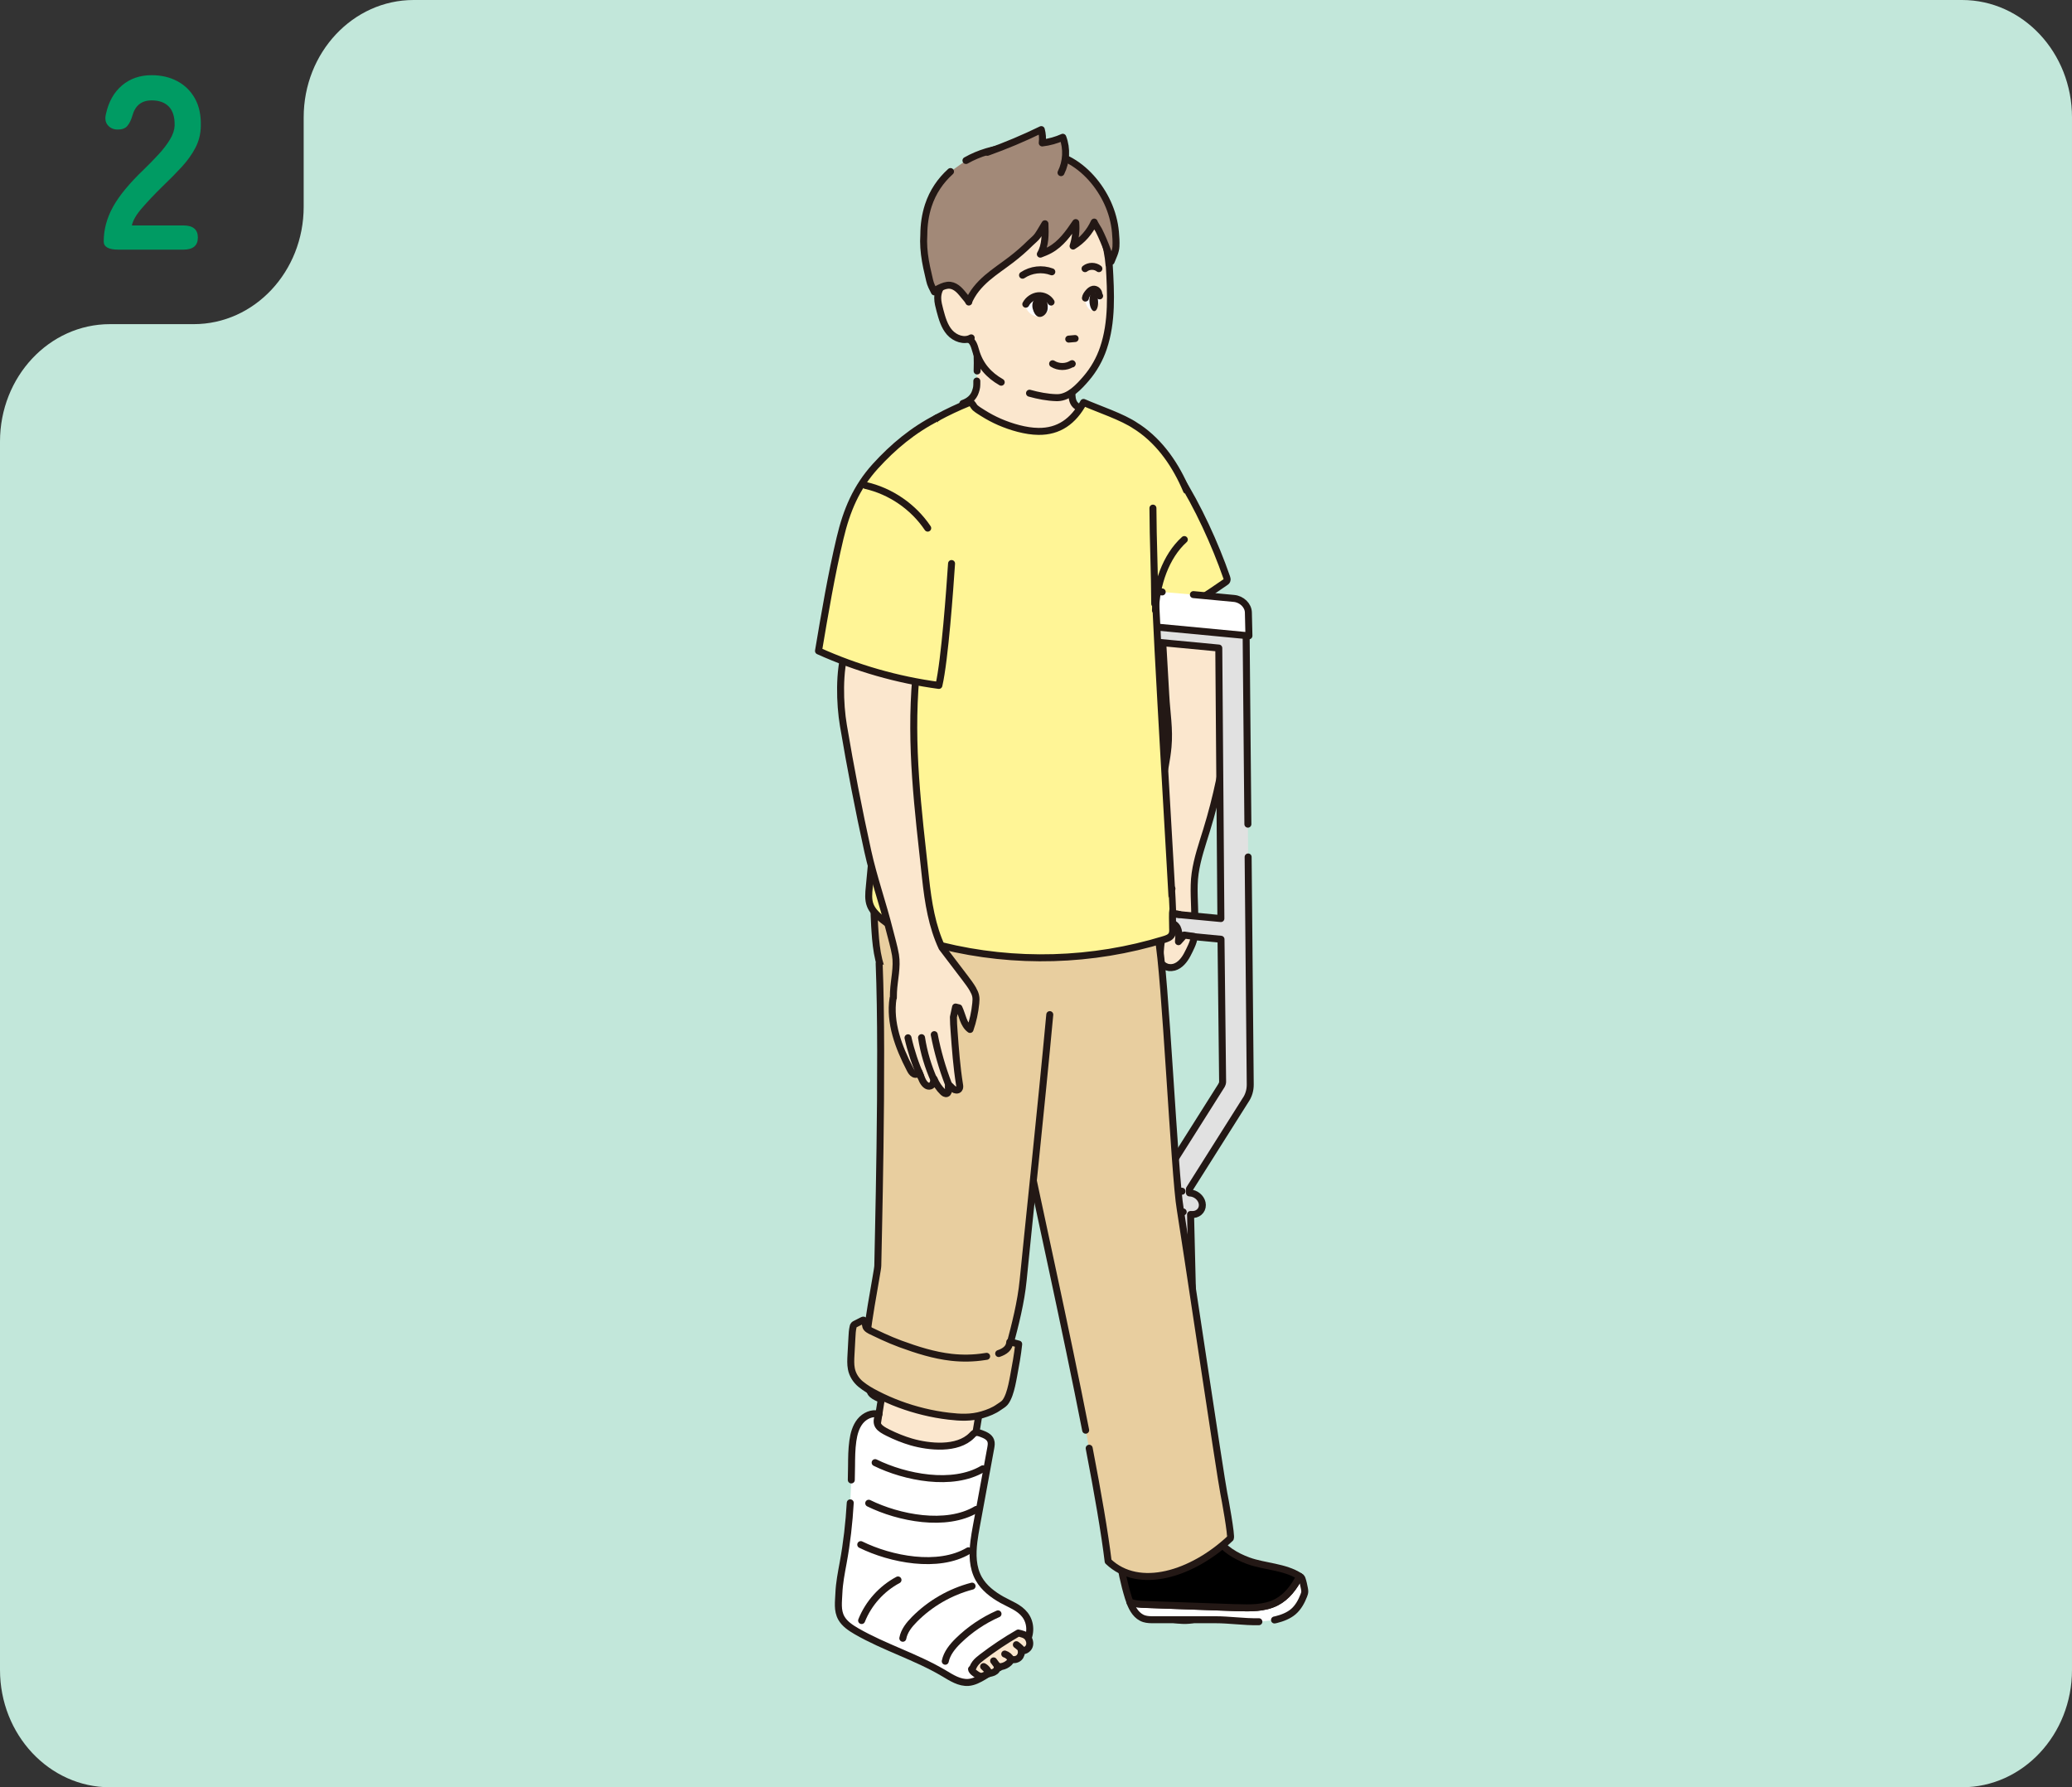 <?xml version="1.0" encoding="UTF-8"?><svg id="b" xmlns="http://www.w3.org/2000/svg" viewBox="0 0 335.42 289.31"><rect x="0" y="0" width="335.42" height="289.31" fill="#333333" stroke="none"/><g id="c"><path d="M49.16,19v14.47c0,10.49-7.97,19-17.8,19h-13.56C7.97,52.47,0,60.98,0,71.47v198.84c0,10.49,7.97,19,17.8,19h299.82c9.83,0,17.8-8.51,17.8-19V19c0-10.49-7.97-19-17.8-19H66.96c-9.83,0-17.8,8.51-17.8,19Z" fill="#c2e7da"/><path d="M19.15,40.41c-1.57,0-2.36-.44-2.36-1.32,0-1.92.5-3.79,1.5-5.6s2.67-3.84,5.02-6.08c.83-.8,1.61-1.61,2.36-2.42.75-.81,1.36-1.61,1.84-2.4.48-.79.73-1.54.76-2.26.03-1.39-.29-2.41-.94-3.08-.65-.67-1.58-1-2.78-1-1.63,0-2.67.83-3.12,2.48-.21.72-.49,1.27-.82,1.66-.33.39-.85.58-1.54.58s-1.2-.23-1.6-.68c-.4-.45-.51-1.07-.32-1.84.43-1.97,1.29-3.51,2.6-4.62,1.31-1.11,2.91-1.66,4.8-1.66,1.55,0,2.93.32,4.14.96,1.21.64,2.17,1.57,2.86,2.8.69,1.23,1.01,2.73.96,4.52-.03,1.25-.32,2.41-.88,3.48-.56,1.07-1.3,2.1-2.22,3.1-.92,1-1.97,2.06-3.14,3.18-1.23,1.2-2.31,2.35-3.26,3.44-.95,1.09-1.5,2.04-1.66,2.84h8.32c1.57,0,2.36.65,2.36,1.96s-.79,1.96-2.36,1.96h-10.52Z" fill="#009b63"/><path d="M190.85,77.15c3.03,4.72,5.88,10.98,7.72,16.28.06.17.12.37.05.54-.06.14-.18.23-.31.31-2.71,1.87-5.44,3.71-8.38,5.19s-6.1,2.59-9.37,2.89c-1.56-5.69-2.92-11.43-4.1-17.21" fill="#fff596" stroke="#231815" stroke-linecap="round" stroke-linejoin="round" stroke-width="1.13"/><path d="M199.19,101.49c.72,11.07-.59,22.27-3.86,32.88-.71,2.31-1.52,4.61-1.86,7.01s-.03,4.98-.06,7.44c0,.55-.03,1.13-.26,1.63-.63-.5-1.73-.18-2.48-.21-1.22-.04-2.44-.15-3.65-.31s-5.03-.16-4.86-1.9c.04-.45.25-.86.45-1.27,2.17-4.49,3.22-9.43,4.26-14.31.38-1.8.76-3.6,1.15-5.4.43-2.04.87-4.08,1.06-6.15.27-2.85-.21-5.51-.36-8.33-.19-3.49-.39-6.97-.6-10.46" fill="#fbe7ce" stroke="#231815" stroke-linecap="round" stroke-linejoin="round" stroke-width="1.13"/><path d="M202.01,133.41l-.31-33.61c-.01-1.11-1.02-2.11-2.26-2.24h-.02c-1.22-.12-2.2.67-2.19,1.78l.02,2.22-19.42-1.84-.05-2.32c-.03-1.11-1.05-2.1-2.28-2.22h0c-1.23-.12-2.21.69-2.19,1.8l1.45,75.83c.02.93.32,1.87.87,2.73l9.77,16.44v.32s-.65-.07-.65-.07c-.79.11-1.37.7-1.37,1.5,0,.96.84,1.83,1.87,1.96h.03s1.42,58.23,1.42,58.23c.04,1.92,1.75,3.65,3.8,3.86,2.06.21,3.69-1.17,3.65-3.09l-1.42-58.1s.06,0,.09,0c1.03.11,1.84-.59,1.82-1.55-.02-.89-.76-1.69-1.69-1.89l-.4-.05v-.64s9.06-14.35,9.06-14.35c.52-.74.79-1.63.78-2.57l-.34-36.82M197.3,104.9l.34,43.79-19.03-1.8-.7-43.83,19.38,1.84ZM197.76,175.67l-8.9,14.09-9.44-15.92c-.12-.19-.19-.4-.2-.61l-.54-22.99,18.98,1.8.26,23.05c0,.21-.06.41-.18.58Z" fill="#e1e1e1" stroke="#231815" stroke-linecap="round" stroke-linejoin="round" stroke-width="1.13"/><path d="M190.02,253.28l3.12.32c1.05.11,1.55.93,1.64,1.87.13,1.31.18,2.64.16,3.96,0,.34-.02.68-.09,1.01-.41,1.7-1.97,1.93-3.47,1.86-1.63-.08-3.33-.49-4.49-1.63-.32-.31-.6-.68-.77-1.09-.56-1.35,0-2.95.15-4.33.11-1.03.31-2.32,1.67-2.18l.15.02" fill="#868687" stroke="#231815" stroke-linecap="round" stroke-linejoin="round" stroke-width="1.13"/><line x1="189.1" y1="196.21" x2="190.65" y2="253.25" fill="none" stroke="#231815" stroke-linecap="round" stroke-linejoin="round" stroke-width="1.13"/><path d="M193.19,96.25l6.58.62c1.25.12,2.29,1.13,2.32,2.26l.09,3.79-29.25-2.77-.09-3.79c-.03-1.13.97-1.95,2.23-1.83l13.07,1.29" fill="#fff" stroke="#231815" stroke-linecap="round" stroke-linejoin="round" stroke-width="1.13"/><line x1="186.96" y1="192.41" x2="191.35" y2="192.83" fill="none" stroke="#231815" stroke-linecap="round" stroke-linejoin="round" stroke-width="1.13"/><line x1="186.47" y1="195.7" x2="191.54" y2="196.18" fill="none" stroke="#231815" stroke-linecap="round" stroke-linejoin="round" stroke-width="1.13"/><path d="M189.72,143.86c-2.37.48-3.76,2.19-5.42,3.81-.1.1-.21.21-.24.35-.03.19.09.37.23.49.43.38,1.07.47,1.64.38s1.11-.33,1.65-.53c1.07-.4,2.25-.66,3.34-.33" fill="#fbe7ce" stroke="#231815" stroke-linecap="round" stroke-linejoin="round" stroke-width="1.13"/><path d="M189.27,156.61c.26.04.53.02.79-.05.97-.27,1.67-1.16,2.12-2.01.24-.46.48-.93.69-1.41.22-.49.41-1.01.43-1.55-.52-.08-1.05-.16-1.57-.23-.32.36-.64.72-.96,1.07.07-.95.23-2.15-.64-2.79-.47-.34-1.21-.37-1.57.09-.16.21-.22.48-.27.75-.24,1.24-.39,2.49-.47,3.74-.25-.88.02-1.82-.04-2.73s-.69-1.96-1.6-1.85c-.57,1.25-.86,2.63-.83,4.01.07-.84.1-1.69.1-2.53,0-.31-.01-.64-.18-.91-.44-.68-1.6-.35-1.95.37s-.15,1.58.05,2.36c-.12-1.07-.42-2.12-.86-3.09-.31-.1-.64.12-.79.41s-.15.62-.16.95c0,.61.04,1.25-.02,1.86-.05.46.14.82.51,1.12.24.2.6.32.86.15.01.23.21.42.43.5s.46.07.69.06c.26-.01.53-.02.79-.03.07,0,.15,0,.22.02.09.03.16.11.22.19.23.27.49.52.82.65.47.18.99.08,1.48-.03.06-.01.13-.03.19-.01.08.02.14.1.19.17.32.42.82.7,1.34.77Z" fill="#fbe7ce" stroke="#231815" stroke-linecap="round" stroke-linejoin="round" stroke-width="1.13"/><path d="M206.32,262.23c.09-.02.18-.04.28-.06.97-.24,2.02-.64,2.78-1.3.79-.68,1.31-1.65,1.68-2.6.08-.21.16-.43.16-.66,0-.17-.03-.33-.06-.49-.1-.51-.2-1.02-.37-1.51-.04-.11-.08-.23-.17-.31-.02-.02-.24-.12-.24-.14-.89,1.74-2.05,3.32-3.77,4.21-1.94,1-4.26.94-6.46.86-4.89-.17-9.79-.35-14.68-.52-.85-.03-1.76-.08-2.56-.36.44,1.17,1.11,2.3,2.31,2.68.51.16,1.05.16,1.59.16,3.33,0,6.65,0,9.98,0,1.11,0,2.23.09,3.34.17,1.21.09,2.44.18,3.66.15" fill="#fff" stroke="#231815" stroke-linecap="round" stroke-linejoin="round" stroke-width="1.13"/><path d="M200.16,260.23c2.21.08,4.52.13,6.46-.86,1.72-.89,2.88-2.47,3.77-4.21-2.39-1.56-5.67-1.56-8.29-2.51-2.06-.75-4.04-1.94-5.19-3.73l-15.75,2.69c.3,2.38.8,4.74,1.51,7.04.07.23.16.47.25.71.8.27,1.7.33,2.56.36,4.89.17,9.79.35,14.68.52Z" stroke="#231815" stroke-linecap="round" stroke-linejoin="round" stroke-width="1.13"/><path d="M176.32,234.43c1.4,7.26,2.52,13.74,3.07,18.31,4.99,4.77,13.61,2.07,19.78-3.73.25-.24-.9-6.58-1.06-7.31-.4-1.78-6.59-43.34-7.05-45.98-.93-5.28-2.45-38.54-3.57-43.79-1.42-6.67-1.82.37-3.76-6.19-1.14-3.85-3.91-2.94-6.94-1.67-2.86,1.2-5.83,2.16-8.88,2.81-3.84.82-8.11.56-12.09.99-1.95.21-3.91.42-5.86.58-1.88.15-3.76.22-5.58-.42-1.09-.38-2.11-1.04-2.8-1.97-.13.92-.09,1.86-.04,2.79.03.65.06,1.3.11,1.95.1,1.54.26,3.09.62,4.59.33,1.38.89,2.69,1.31,4.05.86,2.78,1.76,5.55,2.72,8.31,1.91,5.51,4.06,10.95,6.62,16.19,2.57,5.25,5.56,10.3,9.09,14.96l3.97-13.94c2.19,10.62,6.55,30.13,9.77,46.55" fill="#e8ce9f" stroke="#231815" stroke-linecap="round" stroke-linejoin="round" stroke-width="1.13"/><path d="M142.32,155.95c.66,15.99-.22,47.35-.22,48.93,0,.91-2.12,10.89-2.22,16.34-.01.62.73,3.73,1.09,4.24.3.43.8.67,1.28.88,5.9,2.57,12.63,3.17,18.89,1.69.76-6.25,3.8-13.72,4.49-20.79.78-7.97,2.94-28.17,4.31-43" fill="#e8ce9f" stroke="#231815" stroke-linecap="round" stroke-linejoin="round" stroke-width="1.13"/><path d="M158.13,61.68s0,.09,0,.14c0,.71,0,.91-.22,1.57-.31.96-1.07,1.58-2.04,1.92.52,1.27,1.38,2.42,2.3,3.49,1.15,1.35,2.44,2.61,3.91,3.62,1.48,1.01,3.16,1.75,4.87,1.97l5.47-.61c1.8-1.81,3.16-3.94,3.76-6.44.04-.17.08-.34.02-.5-.09-.28-.4-.41-.67-.51-.61-.22-1.25-.46-1.62-.99-.35-.51-.38-1.17-.39-1.78-.02-1.21-.04-2.44.32-3.6-5.74-.46-11.83-3.61-16.71-6.47.4,1.31.99,2.68,1.05,4.01.04.83.02,1.69,0,2.55" fill="#fbe7ce" stroke="#231815" stroke-linecap="round" stroke-linejoin="round" stroke-width="1.13"/><path d="M166.66,63.65c1.43.4,2.91.68,4.34.72.08,0,.16,0,.23,0,1.87-.05,3.46-1.77,4.63-3.14,1.22-1.43,2.16-3.09,2.76-4.87,1.45-4.27,1.21-8.91.95-13.41h-.03c-.26-3.19-1.14-6.28-3.41-8.45-3.55-3.4-9.33-3.3-13.84-1.34-2.91,1.26-5.61,3.27-7.12,6.07-1.04,1.92-1.17,3.82-1.06,5.94.15,2.98.63,6.09,1.66,8.9.1.29.24.6.52.72.13.06.29.06.43.1.74.19,1,1.07,1.21,1.81.68,2.44,2.17,4.04,4.15,5.17" fill="#fbe7ce" stroke="#231815" stroke-linecap="round" stroke-linejoin="round" stroke-width="1.13"/><path d="M156.75,47.87c-.31-.52-.66-1.03-1.11-1.44-.66-.62-1.67-1.18-2.56-.67-.87.49-1.29,1.52-1.28,2.48,0,.68.19,1.35.36,2.01.34,1.26.7,2.57,1.56,3.55s2.37,1.53,3.5.89" fill="#fbe7ce" stroke="#231815" stroke-linecap="round" stroke-linejoin="round" stroke-width="1.13"/><path d="M192.07,79.39c-1.67-3.99-4.19-7.72-7.76-10.15-.14-.1-.29-.19-.44-.28-2.13-1.48-6.1-2.77-8.46-3.82-1.65,3.06-4.02,4.73-7.3,4.69-2.07-.02-4.4-.71-6.3-1.53-.94-.41-1.84-.89-2.71-1.44-.42-.27-.89-.54-1.26-.87-.22-.2-.45-.78-.72-.84-.1-.02-.19.02-.29.05-1.75.71-3.47,1.52-5.13,2.42-.12.06-.24.13-.3.25-.02.05-.03.1-.06.14-2.97,5.66-3.92,12.35-4.81,18.88-2.08,15.25-5.37,52.48-5.81,56.72-.1.99-.2,2.03.17,2.96.3.75.87,1.36,1.48,1.9,2.81,2.47,6.46,3.73,10.09,4.62,11.81,2.92,24.4,2.56,36.02-1.02.46-.14.96-.32,1.2-.74.18-.31.17-.7.15-1.06-.04-.89-.03-2.79,0-2.86.08-.17-2.78-46.86-2.84-52.96" fill="#fff596" stroke="#231815" stroke-linecap="round" stroke-linejoin="round" stroke-width="1.13"/><path d="M153.87,27.77c-1.61,1.45-2.87,3.28-3.59,5.48-.5,1.53-.72,3.12-.73,4.72-.1,1.42.02,2.85.26,4.26.12.71.27,1.41.44,2.11.16.65.27,1.4.56,2,.15.3.3.61.45.91.18-.31.52-.49.84-.64.54-.26,1.12-.5,1.72-.43.51.06.98.34,1.36.69s.7.77,1.03,1.17c.23.27.47.53.62.85-.04-.08.16-.44.19-.52.09-.19.19-.37.3-.55.21-.36.45-.7.71-1.03.52-.66,1.12-1.25,1.75-1.8,1.25-1.07,2.63-1.97,3.93-2.97,1.08-.83,2.11-1.72,3.07-2.68.39-.39.89-.75,1.2-1.2.43-.61.79-1.29,1.18-1.92.06,1.68.1,3.48-.75,4.92.52-.2,1.04-.4,1.53-.67,1.8-.97,3.05-2.73,4.2-4.44.11,1.28-.04,2.58-.43,3.8,1.49-.9,2.7-2.28,3.42-3.88-.03.07.67,1.18.74,1.31.27.54.52,1.09.76,1.65.47,1.11.89,2.25,1.24,3.42.31-.79.74-1.58.78-2.43.04-.75-.01-1.57-.08-2.33-.15-1.64-.59-3.24-1.27-4.73-1.32-2.89-3.63-5.59-6.46-7.02-.52-.28-1.05-.52-1.6-.73-.14-.06-.28-.11-.42-.17-.02,0-.05-.02-.07-.03-4.57-1.77-10.12-1.33-14.38,1.09" fill="#a28978" stroke="#231815" stroke-linecap="round" stroke-linejoin="round" stroke-width="1.13"/><path d="M170.27,44c-1.57-.59-3.35-.38-4.74.55" fill="none" stroke="#231815" stroke-linecap="round" stroke-linejoin="round" stroke-width="1.13"/><line x1="174.04" y1="54.8" x2="173.01" y2="54.89" fill="#f8d7b9" stroke="#231815" stroke-linecap="round" stroke-linejoin="round" stroke-width="1.13"/><path d="M166.48,49.13c.08-.27.38-.39.65-.48.55-.17,1.11-.32,1.67-.26.51.05,1.51.47,1.32,1.12s-.63,1.18-1.2,1.5c-.71.39-1.52.24-2.14-.27-.49-.4-.78-1-.95-1.62" fill="#fff"/><path d="M167.32,50.4c.18.45.55.97,1.1.9s.99-.56,1.13-1.06c.05-.19.07-.4.06-.6,0-.32-.05-.64-.22-.91-.23-.37-.69-.48-1.09-.53s-.8.13-1,.5c-.14.25-.19.54-.18.83,0,.26.08.58.2.87Z" fill="#231815"/><path d="M170.15,48.9c-.42-.69-1.24-1.1-2.06-1.03s-1.63.61-2.03,1.37" fill="none" stroke="#231815" stroke-linecap="round" stroke-linejoin="round" stroke-width="1.13"/><path d="M175.65,43.49c.63-.5,1.61-.5,2.24,0" fill="none" stroke="#231815" stroke-linecap="round" stroke-linejoin="round" stroke-width="1.13"/><path d="M176.47,47.9c-.27.2-.55.36-.85.5.05.4.16.79.34,1.15.17.34.45.68.83.67.32,0,.58-.28.76-.55.47-.7,1.04-1.91.14-2.54-.43-.3-1.11-.2-1.39.24" fill="#fff"/><path d="M175.71,48.25c.05-.34.25-.63.47-.89.21-.25.46-.48.78-.54.46-.08.93.33.92.79,0,.17.09.12.13.29" fill="none" stroke="#231815" stroke-linecap="round" stroke-linejoin="round" stroke-width="1.13"/><path d="M177.67,48.19c-.19-.78-.62-1.13-.96-.78-.33.35-.45,1.26-.25,2.04.19.78.62,1.13.96.78.33-.35.45-1.26.25-2.04Z" fill="#231815"/><path d="M170.4,58.88c.93.59,2.2.6,3.12,0,.02-.01.05-.03.06,0s-.02.05-.02.02" fill="#fbe7ce" stroke="#231815" stroke-linecap="round" stroke-linejoin="round" stroke-width="1.13"/><path d="M186.64,82.25c.02,5.53.27,9.97.29,15.49" fill="none" stroke="#231815" stroke-linecap="round" stroke-linejoin="round" stroke-width="1.13"/><path d="M187.05,98.8c.12-4.09,1.63-8.72,4.67-11.46" fill="none" stroke="#231815" stroke-linecap="round" stroke-linejoin="round" stroke-width="1.13"/><path d="M159.85,24.65c2.97-1.06,5.89-2.29,8.72-3.67.19.7.24,1.44.15,2.16,1.15-.13,2.28-.45,3.33-.92.7,1.84.59,3.97-.29,5.73" fill="#a28978" stroke="#231815" stroke-linecap="round" stroke-linejoin="round" stroke-width="1.13"/><path d="M157.51,160.15c-.38-.66-.84-1.26-1.3-1.87-1.24-1.63-2.48-3.26-3.72-4.89h0c-1.61-3.44-2.23-7.25-2.67-11.32-1.21-11.19-2.53-21.23-1.57-32.44,0,0-7.64-3.44-11.33-4.5-1.14,3.42-.98,8.82-.39,12.29,1.15,6.82,2.46,13.62,3.95,20.37.95,4.31,2.44,8.48,3.51,12.76.33,1.34.74,2.66.97,4.02.33,1.94-.23,4.05-.32,6.01-.01.32-.01.63-.02.95l-.05.05c-.61,3.96.89,7.93,2.74,11.49.16.31.34.63.65.78s.78,0,.81-.34c.16.47.35.92.56,1.37.25.52.74,1.11,1.28.91.43-.15.54-.69.6-1.14.32.79.81,1.52,1.42,2.11.17.17.41.34.64.25.24-.09.3-.4.28-.65s-.08-.53.04-.75c.28.18.48.47.75.67.27.2.7.27.91,0,.16-.19.12-.47.08-.71-.46-2.86-.67-5.75-.88-8.63-.06-.77-.11-1.54-.11-2.3.12-.54.24-1.09.35-1.63.18.04.36.08.54.13.58,1.21.72,2.71,1.8,3.5.48-1.37.79-2.79.93-4.24.04-.41.07-.84-.03-1.24-.08-.35-.24-.68-.42-.99Z" fill="#fbe7ce" stroke="#231815" stroke-linecap="round" stroke-linejoin="round" stroke-width="1.13"/><path d="M151.71,67.63c-3.86,1.96-7.12,4.67-10,7.84-3.11,3.43-4.66,7.17-5.72,11.64-1.43,6.03-2.46,12.15-3.49,18.26,6.18,2.79,12.77,4.68,19.49,5.58.96-4.15,1.77-15.55,2.05-19.73" fill="#fff596" stroke="#231815" stroke-linecap="round" stroke-linejoin="round" stroke-width="1.13"/><path d="M140.12,78.58c4.06.92,7.74,3.45,10.06,6.91" fill="none" stroke="#231815" stroke-linecap="round" stroke-linejoin="round" stroke-width="1.13"/><path d="M151.24,167.48c.52,2.72,1.29,5.39,2.28,7.97" fill="none" stroke="#231815" stroke-linecap="round" stroke-linejoin="round" stroke-width="1.13"/><path d="M149.18,167.97c.37,2.41,1.08,4.76,2.08,6.98" fill="none" stroke="#231815" stroke-linecap="round" stroke-linejoin="round" stroke-width="1.13"/><path d="M146.99,167.99c.48,2.14,1.18,4.24,2.07,6.24" fill="none" stroke="#231815" stroke-linecap="round" stroke-linejoin="round" stroke-width="1.13"/><path d="M152.28,225.94c-3.1-.45-6.16-1.14-9.15-2.07-.83,4.52-1.45,9.01-2.17,13.55,3.57,3.23,8.75,4.59,13.45,3.51.74-.17,1.53-.43,1.98-1.05.33-.45.44-1.03.53-1.59.5-2.98,1-5.96,1.49-8.93" fill="#fbe7ce" stroke="#231815" stroke-linecap="round" stroke-linejoin="round" stroke-width="1.13"/><path d="M137.64,243.27c-.19,3.24-.55,6.46-1.15,9.72-.3,1.63-.62,3.24-.69,4.9-.05,1.35-.3,2.79.4,4.03.54.95,1.5,1.58,2.44,2.13,4.54,2.62,9.67,4.14,14.18,6.82,1.22.73,2.52,1.57,3.94,1.47.9-.07,1.73-.52,2.51-.98,1.95-1.17,3.79-2.51,5.5-4,.51-.45,1.03-.92,1.36-1.52.8-1.41.78-3.17-.21-4.45-.94-1.21-2.42-1.7-3.71-2.42-1.5-.84-2.92-1.92-3.76-3.41-1.02-1.82-1.05-3.95-.79-6.06.1-.8.24-1.6.38-2.37.78-4.24,1.56-8.48,2.34-12.72.07-.4.15-.83,0-1.21-.23-.63-.93-.93-1.56-1.16-.31-.11-.65-.23-.96-.11-.22.08-.39.27-.55.44-2.33,2.35-6.91,1.87-9.79,1.04-1.3-.38-2.55-.89-3.76-1.49-1.42-.71-2.25-1.27-1.47-3-1.1-.31-2.32.25-3.04,1.14-.72.89-1.03,2.05-1.19,3.18-.19,1.35-.2,2.71-.21,4.07,0,.75-.02,1.5-.04,2.25" fill="#fff" stroke="#231815" stroke-linecap="round" stroke-linejoin="round" stroke-width="1.13"/><path d="M161.67,219.1c.95-.32,1.75-.86,1.79-1.87.49.09.97.2,1.45.34-.18,1.73-.5,3.44-.82,5.16-.19,1.01-.38,2.03-.73,3.01-.17.45-.37.93-.69,1.31-.24.28-.65.5-.96.72-.8.58-1.75.95-2.7,1.23-1.83.54-3.55.46-5.42.24-1.38-.16-2.74-.41-4.09-.74-2.64-.64-5.2-1.59-7.6-2.83-.9-.46-1.78-.97-2.55-1.6-.78-.63-1.35-1.54-1.53-2.51-.14-.74-.1-1.5-.06-2.25.05-.92.1-1.84.15-2.76.03-.6.06-1.21.2-1.8.02-.1.05-.2.12-.27.06-.07.14-.11.22-.15.39-.2.78-.4,1.16-.59.07-.03.15-.07.22-.04.05.02.08.06.1.1.23.36.09.88.39,1.19.29.32.82.52,1.21.71.46.23.93.45,1.4.66.93.43,1.88.82,2.84,1.18,2.67.98,5.41,1.85,8.24,2.17,1.78.2,3.6.17,5.37-.11.11-.02.22-.03.34-.05" fill="#e8ce9f" stroke="#231815" stroke-linecap="round" stroke-linejoin="round" stroke-width="1.13"/><path d="M141.67,236.76c4.85,2.39,12.54,3.91,17.43,1" fill="none" stroke="#231815" stroke-linecap="round" stroke-linejoin="round" stroke-width="1.13"/><path d="M140.63,243.33c4.85,2.39,12.54,3.91,17.43,1" fill="none" stroke="#231815" stroke-linecap="round" stroke-linejoin="round" stroke-width="1.13"/><path d="M139.34,250.03c4.85,2.39,12.54,3.91,17.43,1" fill="none" stroke="#231815" stroke-linecap="round" stroke-linejoin="round" stroke-width="1.13"/><path d="M139.48,262.32c1.11-2.79,3.24-5.16,5.89-6.57" fill="none" stroke="#231815" stroke-linecap="round" stroke-linejoin="round" stroke-width="1.13"/><path d="M146.15,265.19c.22-1.2,1.03-2.2,1.88-3.06,2.55-2.58,5.81-4.46,9.33-5.38" fill="none" stroke="#231815" stroke-linecap="round" stroke-linejoin="round" stroke-width="1.13"/><path d="M153.02,268.91c.27-1.3,1.16-2.39,2.11-3.32,1.86-1.82,4.05-3.3,6.43-4.35" fill="none" stroke="#231815" stroke-linecap="round" stroke-linejoin="round" stroke-width="1.13"/><path d="M157.48,269.97c.1-.25.23-.49.39-.7.3-.4.7-.71,1.1-1.02,1.87-1.43,3.83-2.74,5.87-3.91.52.12,1.14.25,1.48.66s.49,1.01.29,1.5-.79.83-1.3.67c.1.41-.04.88-.35,1.17s-.79.39-1.19.25c-.43.83-1.41,1.33-2.34,1.19.1.38-.21.75-.57.91s-.76.19-1.12.34c-.29.12-.57.31-.88.32-.33,0-.62-.19-.89-.38-.25-.18-.51-.36-.65-.63s.05-.09.16-.38Z" fill="#fbe7ce" stroke="#231815" stroke-linecap="round" stroke-linejoin="round" stroke-width="1.13"/><path d="M164.53,266.23c.39.28.75.61,1.06.98" fill="#fbe7ce" stroke="#231815" stroke-linecap="round" stroke-linejoin="round" stroke-width="1.13"/><path d="M162.65,267.74c.43.13.8.45,1.01.85" fill="#fbe7ce" stroke="#231815" stroke-linecap="round" stroke-linejoin="round" stroke-width="1.13"/><path d="M160.85,268.85c.27.4.57.77.91,1.11" fill="#fbe7ce" stroke="#231815" stroke-linecap="round" stroke-linejoin="round" stroke-width="1.13"/><path d="M159.23,269.77c.29.16.54.4.71.69-.24-.23-.48-.46-.71-.69" fill="#fbe7ce" stroke="#231815" stroke-linecap="round" stroke-linejoin="round" stroke-width="1.13"/></g></svg>